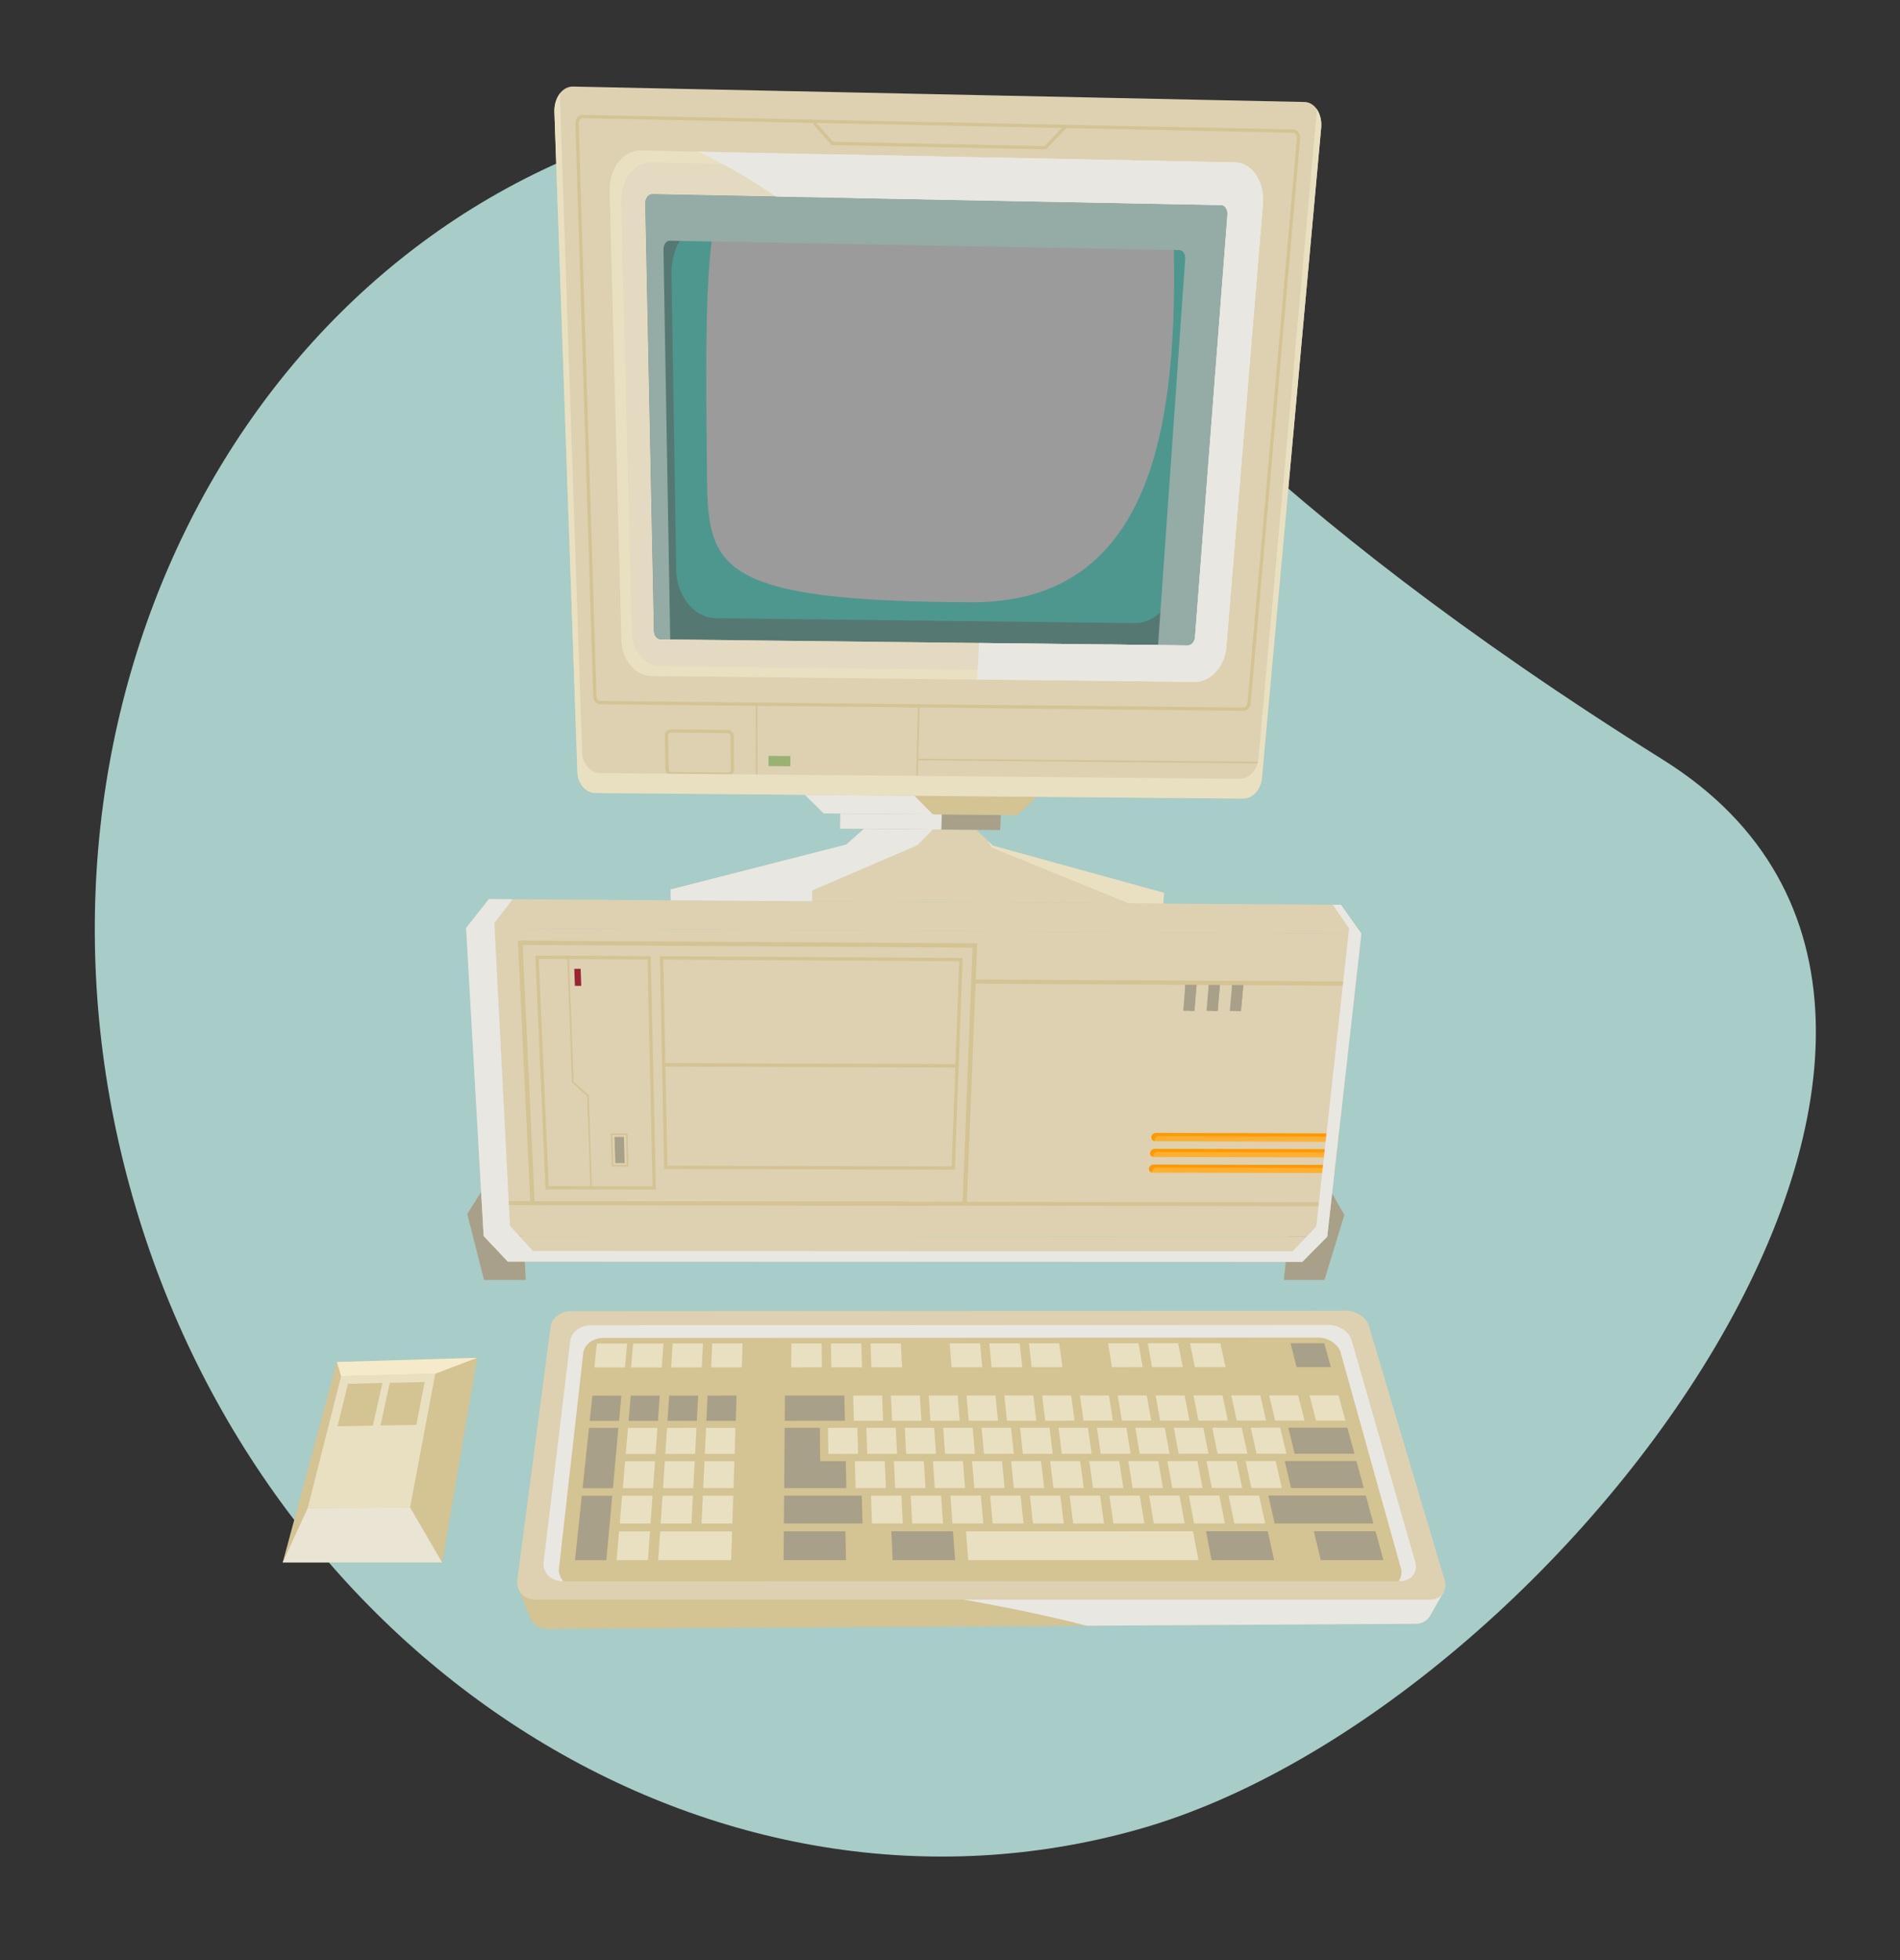 <svg xmlns="http://www.w3.org/2000/svg" viewBox="0 0 3036.02 3130.99"><rect x="0" y="0" width="3036.02" height="3130.99" fill="#333333" stroke="none"/><defs><style>.cls-1{isolation:isolate;}.cls-2{fill:#1c7d71;}.cls-3{fill:#a8ccc7;}.cls-4{fill:#d4c393;}.cls-5{fill:#e9e7e2;}.cls-15,.cls-16,.cls-21,.cls-5,.cls-8,.cls-9{mix-blend-mode:multiply;}.cls-6,.cls-8{fill:#a8a088;}.cls-7{fill:#ddd1b2;}.cls-9{fill:#ffaf30;}.cls-10{fill:#9a2431;}.cls-11{fill:#567873;}.cls-12{fill:#e4dac1;}.cls-13{fill:#4d978e;}.cls-14{fill:#9b9b9b;mix-blend-mode:soft-light;}.cls-15{fill:#95aba6;}.cls-16,.cls-19{fill:#e9e0c1;}.cls-17{fill:#99b273;}.cls-18{fill:#f90;}.cls-20{fill:#f5ebcb;}.cls-21{fill:#e9e4d4;}</style></defs><g class="cls-1"><g id="Objects"><path class="cls-2" d="M2663.41,2034.32a1.5,1.5,0,0,0,0-3,1.5,1.5,0,0,0,0,3Z"/><path class="cls-3" d="M2657.81,1213.9c661.58,413.9-160.49,1514.93-836,1707.35S425.4,2661.24,211.61,1910.72s160.49-1514.94,836-1707.36S1356.34,399.66,2657.81,1213.9Z"/><path class="cls-4" d="M2308,2540.71l-21.24,37.41a26.62,26.62,0,0,1-24.26,15.6l-1390.06,8.11a26.63,26.63,0,0,1-24.63-16.57l-18.16-44.55Z"/><path class="cls-5" d="M1450.34,2540.71H2308l-21.24,37.41a26.62,26.62,0,0,1-24.26,15.6L1736,2596.79C1647.06,2573.72,1547.89,2555.31,1450.34,2540.71Z"/><polygon class="cls-6" points="2051.52 2044.48 2116.29 2044.48 2148.15 1940.63 2128.59 1906.16 2066.04 1906.06 2051.52 2044.48"/><polygon class="cls-6" points="840.06 2044.48 773.42 2044.48 746.64 1939 768.82 1904.05 833.2 1904.15 840.06 2044.48"/><polygon class="cls-7" points="772.82 1974.37 2120.78 1975.42 2175.33 1491.23 744.82 1482.36 772.82 1974.37"/><polygon class="cls-7" points="781.13 1436.13 2142.71 1445.27 2175.33 1491.23 744.82 1482.36 781.13 1436.13"/><polygon class="cls-7" points="2081.01 2015.59 811.43 2015.18 772.82 1974.37 2120.78 1975.42 2081.01 2015.59"/><polygon class="cls-4" points="770 1924.86 2126.28 1926.65 2126.97 1920.52 769.65 1918.63 770 1924.86"/><path class="cls-4" d="M827.63,1502.46l733.8,4.39-16.73,419L847.58,1925ZM1554,1513.64l-718.86-4.25,19,409.36,684,1Z"/><path class="cls-4" d="M871.72,1899.87l-16.34-373.54,184.39,1.06,8.35,372.77Zm-10.86-368.26,15.87,363,166,.29-8.1-362.33Z"/><polygon class="cls-4" points="943.32 1897.42 945.93 1897.34 940.76 1749.49 916.58 1727.71 909.07 1529.21 906.45 1529.31 914 1728.91 938.18 1750.69 943.32 1897.42"/><polygon class="cls-6" points="1965.08 1614.94 1982.88 1615.03 1986.97 1570.2 1969.08 1570.11 1965.08 1614.94"/><polygon class="cls-6" points="1927.91 1614.77 1945.73 1614.85 1949.61 1570.01 1931.7 1569.91 1927.91 1614.77"/><polygon class="cls-6" points="1890.7 1614.59 1908.54 1614.67 1912.22 1569.81 1894.3 1569.71 1890.7 1614.59"/><polygon class="cls-8" points="1979.03 1578.14 1968.36 1578.09 1969.08 1570.11 1986.97 1570.2 1982.88 1615.03 1975.67 1614.99 1979.03 1578.14"/><polygon class="cls-8" points="1941.67 1577.95 1931.03 1577.89 1931.7 1569.91 1949.61 1570.01 1945.73 1614.85 1938.47 1614.82 1941.67 1577.95"/><polygon class="cls-8" points="1904.28 1577.75 1893.66 1577.69 1894.3 1569.71 1912.22 1569.81 1908.54 1614.67 1901.25 1614.64 1904.28 1577.75"/><path class="cls-9" d="M1847.37,1809.77l292,.76-1.49,13.22-291.52-.72c-3.94,0-6.91-3-6.63-6.64A7.54,7.54,0,0,1,1847.37,1809.77Z"/><path class="cls-9" d="M1845.43,1835l291.09.68-1.48,13.14-290.62-.64c-3.93,0-6.89-3-6.62-6.6S1841.5,1835,1845.43,1835Z"/><path class="cls-9" d="M1843.51,1860.12l290.19.6-1.47,13-289.73-.55c-3.91,0-6.87-3-6.59-6.56S1839.58,1860.11,1843.51,1860.12Z"/><path class="cls-4" d="M1058,1703.42l-3.52-175.94,481.07,2.74,2.71,0-6.48,175Zm1.82-170.69,3.31,165.47,463.6,1.77,6.09-164.54Z"/><path class="cls-4" d="M1063.85,1867.32h-2.56l-3.39-169.13L1532,1700l-6.22,168.25Zm-.62-163.88,3.19,158.65,454.29.92,5.83-157.81Z"/><path class="cls-4" d="M977.43,1863.31l-1.61-52.89,26.94.07,1.46,52.87Zm1.08-50.27L980,1860.7l21.55,0-1.32-47.64Z"/><polygon class="cls-6" points="996.97 1816.04 998.15 1857.83 983.18 1857.8 981.92 1816 996.97 1816.04"/><polygon class="cls-10" points="918.63 1574.71 928.77 1574.76 927.81 1547.58 917.63 1547.53 918.63 1574.71"/><polygon class="cls-7" points="1352.17 1349.07 1380.39 1324.06 1470.38 1324.78 1560.18 1325.49 1586.84 1350.88 1860.09 1426.19 1858.8 1443.37 1467.07 1440.74 1071.9 1438.09 1071.59 1420.75 1352.17 1349.07"/><polygon class="cls-6" points="1342.17 1323.75 1598.22 1325.8 1599.27 1301.62 1342.5 1299.5 1342.17 1323.75"/><polygon class="cls-4" points="1316.1 1299.28 1625.5 1301.84 1656.91 1272.79 1286.13 1269.6 1316.1 1299.28"/><path class="cls-7" d="M915.72,138.27l1168.64,24.62c16.82.35,28.76,19,26.7,41.63l-94.67,1038.89c-1.63,17.95-15,32.34-30,32.21l-1035-8.9c-15.27-.13-28.16-14.92-28.79-33.11L885.91,179.28C885.11,156.31,898.46,137.91,915.72,138.27Z"/><path class="cls-4" d="M1986.94,1135.39,959.12,1124.91c-6-.07-11-5.73-11.19-12.62l-28.5-914.06a15.79,15.79,0,0,1,4.12-11.62,10,10,0,0,1,7.35-3.1L2067,206.84a9.66,9.66,0,0,1,7,3.34,15.46,15.46,0,0,1,3.43,11.72l-78.92,901.31c-.59,6.85-5.62,12.18-11.48,12.18ZM930.8,188.74a5.23,5.23,0,0,0-3.53,1.55,10.72,10.72,0,0,0-2.61,7.78l28.5,914.06c.12,4.06,2.88,7.52,6,7.55L1987,1130.16h.06c3,0,5.92-3.38,6.27-7.4l78.92-901.32a10.46,10.46,0,0,0-2.11-7.77,4.54,4.54,0,0,0-3.23-1.6L930.8,188.74Z"/><path class="cls-11" d="M1897.92,1030.89l-842-9.54c-5.92-.06-10.86-6-11-13.23L1031.1,325.17c-.17-8.39,4.89-15.14,11.28-15l908.73,17.44c6.26.12,10.84,7,10.2,15.27L1909.45,1018C1908.9,1025.19,1903.73,1031,1897.92,1030.89Z"/><path class="cls-12" d="M1042.38,310.15l908.73,17.44c6.26.12,10.84,7,10.2,15.27L1909.45,1018c-.55,7.15-5.72,12.91-11.53,12.85l-842-9.54c-5.92-.06-10.86-6-11-13.23L1031.1,325.17c-.17-8.39,4.89-15.14,11.28-15Zm-18.91-69.66c-28.13-.56-50.16,29.14-49.19,66.08l18.68,716c.82,31.42,22.32,56.94,48,57.22l868.34,9.26c25.17.27,47.64-24.51,50.21-55.55l58.37-706.9c3-36.44-16.84-66.62-44.36-67.17l-950-19Z"/><path class="cls-13" d="M1138.09,352.37l716.76,13.44c36.11.68,62.57,39.73,59.15,86.8L1880,920c-3.07,42.13-32.87,75.68-66.63,75.29l-669.52-7.84c-34.28-.41-62.64-34.94-63.33-77.49L1073,437.65C1072.19,390.06,1101.36,351.69,1138.09,352.37Z"/><path class="cls-14" d="M1140.23,364.44c3.78-22.5,19.24-37.84,37-37.5L1841,339.57c19.24.37,34,19.57,34.57,44.74,5.83,275-24.66,578.61-322.68,577.69-405.35-1.26-421.67-54.71-423.16-197.41C1127.74,572.1,1126.7,444.76,1140.23,364.44Z"/><path class="cls-14" d="M1637.82,484.75c4.3-41.69,30.3-75,62.54-80,14.73-2.28,31.41-4.7,48.6-6.92,0,0,101.44-16,88.24,117.31-12.84,129.69-41.78,378.6-148.82,371.86C1606.81,881.88,1624.18,617.21,1637.82,484.75Z"/><path class="cls-15" d="M1042.38,310.15l908.73,17.44c6.26.12,10.84,7,10.2,15.27L1909.45,1018c-.55,7.15-5.72,12.91-11.53,12.85l-47.42-.54,43.34-616.54c.54-7.75-3.59-14.16-9.2-14.26l-814.37-15c-5.72-.1-10.27,6.2-10.13,14l10.8,622.89-15-.17c-5.92-.06-10.86-6-11-13.23L1031.1,325.17C1030.93,316.78,1036,310,1042.38,310.15Z"/><path class="cls-16" d="M974.28,306.57l18.69,716c.82,31.41,22.31,56.94,48,57.22l868.34,9.26c25.18.27,47.64-24.52,50.21-55.56l58.37-706.89c3-36.44-16.84-66.62-44.36-67.17l-950-19C995.34,239.93,973.31,269.63,974.28,306.57Zm18.23,16.5c-.86-35.56,20.43-64.14,47.54-63.6l916.18,18.09c26.56.53,45.76,29.58,42.93,64.68l-54.71,677.36c-2.43,30.09-24.14,54.13-48.52,53.86l-840.45-9.11c-24.85-.27-45.61-25-46.34-55.46Z"/><path class="cls-5" d="M2017.88,326.62l-58.37,706.89c-2.57,31-25,55.83-50.21,55.56l-128.5-1.37q-4.68-29.62-10.11-58.25l127.23,1.44c5.81.06,11-5.7,11.53-12.85l51.86-675.18c.64-8.29-3.94-15.15-10.2-15.27L1240,314a941.74,941.74,0,0,0-123.47-71.6l857,17.1C2001,260,2020.89,290.18,2017.88,326.62Z"/><path class="cls-5" d="M2017.88,326.62l-58.37,706.89c-2.57,31-25,55.83-50.21,55.56l-348-3.71c1.18-19.52,2.38-39.13,3-58.25l333.61,3.78c5.81.06,11-5.7,11.53-12.85l51.86-675.18c.64-8.29-3.94-15.15-10.2-15.27l-587-11.26c-13.52-24.46-27.26-47.82-41.13-69.86l650.55,13C2001,260,2020.89,290.18,2017.88,326.62Z"/><path class="cls-4" d="M1163,1239.32l-89.65-.79a10.19,10.19,0,0,1-10-9.86l-1-53.74a9.72,9.72,0,0,1,9.89-9.91h0l90.35.87a10.13,10.13,0,0,1,10,10l.34,53.68a9.63,9.63,0,0,1-2.85,6.92,9.78,9.78,0,0,1-6.94,2.85Zm-90.84-69.07h0a4.48,4.48,0,0,0-4.55,4.58l1,53.74a4.9,4.9,0,0,0,4.85,4.72l89.65.8a6.67,6.67,0,0,0,3.3-1.33,4.42,4.42,0,0,0,1.31-3.18l-.34-53.67a4.87,4.87,0,0,0-4.81-4.79l-90.34-.87Z"/><polygon class="cls-4" points="1465.68 1271.17 1469.64 1127.53 1467.03 1127.45 1463.06 1271.09 1465.68 1271.17"/><polygon class="cls-4" points="2018.68 1219.53 2018.7 1216.91 1465.97 1211.81 1465.95 1214.43 2018.68 1219.53"/><polygon class="cls-4" points="1671.22 238.61 1704.9 203.8 1701.14 200.16 1669.05 233.34 1331.14 226.53 1303.02 194.55 1299.09 198.01 1328.73 231.71 1329.89 231.74 1671.22 238.61"/><polygon class="cls-4" points="1207.79 1268.94 1210.41 1268.94 1210.14 1124.84 1207.53 1124.84 1207.79 1268.94"/><polygon class="cls-17" points="1228.07 1223.67 1262.93 1223.98 1263 1207.68 1228.07 1207.36 1228.07 1223.67"/><polygon class="cls-4" points="1555.33 1571.28 2165.95 1574.5 2166.7 1567.81 1555.59 1564.54 1555.33 1571.28"/><polygon class="cls-5" points="1352.17 1349.07 1380.39 1324.06 1470.38 1324.78 1490.55 1324.94 1466.14 1349.95 1297.91 1422.31 1297.76 1439.6 1071.9 1438.09 1071.59 1420.75 1352.17 1349.07"/><polygon class="cls-5" points="1342.17 1323.75 1504.12 1325.05 1504.9 1300.84 1342.5 1299.5 1342.17 1323.75"/><polygon class="cls-5" points="1461.18 1271.11 1490.44 1300.72 1316.1 1299.28 1286.13 1269.6 1461.18 1271.11"/><path class="cls-16" d="M895.47,148.43a52.38,52.38,0,0,0-.63,9.72L930.16,1202c.61,18,13.33,32.7,28.41,32.84L1981.23,1244c14.74.13,28-14.14,29.58-31.93l92.76-1028.77a53.83,53.83,0,0,0-.08-9.6c5.62,7.65,8.69,18.59,7.57,30.79l-94.67,1038.89c-1.63,17.95-15,32.34-30,32.21l-1035-8.9c-15.27-.13-28.16-14.92-28.79-33.11L885.91,179.28C885.48,166.88,889.26,155.94,895.47,148.43Z"/><path class="cls-18" d="M1847.37,1809.77l292,.76-.55,4.88-286.55-.73a7.56,7.56,0,0,0-7.65,6.61,5.33,5.33,0,0,0,.21,1.44,6.08,6.08,0,0,1-5.1-6.34A7.54,7.54,0,0,1,1847.37,1809.77Z"/><path class="cls-18" d="M1845.42,1835.17l291.09.68-.55,4.85-285.66-.65c-3.93,0-7.35,2.93-7.62,6.56a5.75,5.75,0,0,0,.2,1.44,6.07,6.07,0,0,1-5.09-6.3A7.53,7.53,0,0,1,1845.42,1835.17Z"/><path class="cls-18" d="M1843.5,1860.27l290.19.59-.54,4.82-284.78-.57c-3.93,0-7.33,2.92-7.61,6.53a5.2,5.2,0,0,0,.21,1.43c-3.1-.68-5.31-3.16-5.08-6.26C1836.17,1863.19,1839.57,1860.26,1843.5,1860.27Z"/><polygon class="cls-5" points="781.13 1436.13 819.1 1436.39 789.96 1474.39 814.88 1958.07 851.61 1998.24 2065.17 1998.86 2103.24 1959.3 2155.74 1482.98 2129.69 1445.18 2142.71 1445.27 2175.33 1491.23 2120.78 1975.42 2081.01 2015.59 811.43 2015.18 772.82 1974.37 744.82 1482.36 781.13 1436.13"/><polygon class="cls-19" points="1579.02 1343.43 1584.35 1353.73 1803.81 1443 1858.8 1443.37 1860.09 1426.19 1586.84 1350.88 1579.02 1343.43"/><path class="cls-7" d="M912.17,2094.3l1238.71-.73c16.15,0,32.45,10.78,36.45,24.19l121,405.84c5.19,17.4-5.66,31.63-24.28,31.63H856c-18.55,0-31.71-14.2-29.43-31.57l53.29-405.17C881.62,2105.09,896.08,2094.31,912.17,2094.3Z"/><path class="cls-4" d="M943.87,2116.8l1179-.66c16.54,0,33.08,10.94,37,24.56l101.56,353.93c4.9,17.11-6.29,31.1-25.05,31.1l-1337.67.05c-18.7,0-32.17-14-30.12-31l42.54-353.39C912.72,2127.75,927.39,2116.81,943.87,2116.8Z"/><polygon class="cls-6" points="2063.04 2376.83 2179.14 2376.8 2167.41 2333.73 2052.82 2333.76 2063.04 2376.83"/><polygon class="cls-19" points="2007.86 2322.12 2055.6 2322.1 2045.65 2280.45 1998.53 2280.46 2007.86 2322.12"/><polygon class="cls-19" points="1945.6 2322.14 1993.33 2322.12 1984.18 2280.47 1937.07 2280.49 1945.6 2322.14"/><polygon class="cls-19" points="1883.36 2322.15 1931.08 2322.14 1922.73 2280.49 1875.62 2280.51 1883.36 2322.15"/><polygon class="cls-19" points="1821.12 2322.17 1868.83 2322.16 1861.28 2280.51 1814.18 2280.53 1821.12 2322.17"/><polygon class="cls-19" points="1758.89 2322.19 1806.6 2322.18 1799.85 2280.53 1752.75 2280.55 1758.89 2322.19"/><polygon class="cls-19" points="1696.67 2322.21 1744.37 2322.2 1738.42 2280.55 1691.33 2280.57 1696.67 2322.21"/><polygon class="cls-19" points="1634.47 2322.23 1682.16 2322.21 1677.01 2280.58 1629.92 2280.59 1634.47 2322.23"/><polygon class="cls-19" points="1572.27 2322.25 1619.95 2322.23 1615.6 2280.6 1568.53 2280.61 1572.27 2322.25"/><polygon class="cls-19" points="1510.08 2322.26 1557.76 2322.25 1554.2 2280.62 1507.13 2280.64 1510.08 2322.26"/><polygon class="cls-19" points="1447.9 2322.28 1495.57 2322.27 1492.81 2280.64 1445.76 2280.66 1447.9 2322.28"/><polygon class="cls-19" points="1385.74 2322.3 1433.4 2322.29 1431.43 2280.66 1384.38 2280.68 1385.74 2322.3"/><polygon class="cls-19" points="1323.58 2322.32 1371.23 2322.31 1370.07 2280.68 1323.02 2280.7 1323.58 2322.32"/><polygon class="cls-19" points="1999.72 2376.84 2048.26 2376.83 2038.24 2333.77 1990.34 2333.78 1999.72 2376.84"/><polygon class="cls-19" points="1936.42 2376.86 1984.95 2376.84 1975.76 2333.79 1927.86 2333.8 1936.42 2376.86"/><polygon class="cls-19" points="1873.13 2376.87 1921.65 2376.86 1913.29 2333.8 1865.39 2333.82 1873.13 2376.87"/><polygon class="cls-19" points="1809.84 2376.88 1858.36 2376.87 1850.82 2333.82 1802.94 2333.84 1809.84 2376.88"/><polygon class="cls-19" points="1746.57 2376.9 1795.08 2376.89 1788.37 2333.84 1740.49 2333.85 1746.57 2376.9"/><polygon class="cls-19" points="1683.31 2376.91 1731.81 2376.9 1725.92 2333.86 1678.05 2333.87 1683.31 2376.91"/><polygon class="cls-19" points="1620.06 2376.93 1668.55 2376.92 1663.48 2333.88 1615.63 2333.89 1620.06 2376.93"/><polygon class="cls-19" points="1556.81 2376.94 1605.3 2376.93 1601.06 2333.89 1553.21 2333.91 1556.81 2376.94"/><polygon class="cls-19" points="1493.58 2376.95 1542.06 2376.95 1538.64 2333.91 1490.8 2333.92 1493.58 2376.95"/><polygon class="cls-19" points="1430.36 2376.97 1478.83 2376.96 1476.24 2333.93 1428.4 2333.94 1430.36 2376.97"/><polygon class="cls-19" points="1367.15 2376.99 1415.61 2376.97 1413.84 2333.95 1366.01 2333.96 1367.15 2376.99"/><polygon class="cls-19" points="1972.35 2433.44 2021.72 2433.43 2011.88 2388.9 1963.17 2388.91 1972.35 2433.44"/><polygon class="cls-19" points="1907.96 2433.45 1957.33 2433.44 1948.35 2388.91 1899.64 2388.92 1907.96 2433.45"/><polygon class="cls-19" points="1843.59 2433.46 1892.94 2433.45 1884.82 2388.92 1836.12 2388.93 1843.59 2433.46"/><polygon class="cls-19" points="1779.23 2433.47 1828.58 2433.46 1821.3 2388.94 1772.62 2388.95 1779.23 2433.47"/><polygon class="cls-19" points="1714.88 2433.48 1764.21 2433.47 1757.8 2388.95 1709.12 2388.96 1714.88 2433.48"/><polygon class="cls-19" points="1650.54 2433.49 1699.87 2433.48 1694.3 2388.96 1645.63 2388.97 1650.54 2433.49"/><polygon class="cls-19" points="1586.21 2433.5 1635.53 2433.49 1630.82 2388.98 1582.15 2388.99 1586.21 2433.5"/><polygon class="cls-19" points="1521.89 2433.51 1571.2 2433.5 1567.34 2388.99 1518.69 2389 1521.89 2433.51"/><polygon class="cls-19" points="1457.58 2433.52 1506.88 2433.51 1503.88 2389 1455.23 2389.01 1457.58 2433.52"/><polygon class="cls-19" points="1393.28 2433.53 1442.58 2433.52 1440.42 2389.02 1391.78 2389.03 1393.28 2433.53"/><polygon class="cls-6" points="1066.62 2269.52 1113.47 2269.5 1115.57 2229.23 1069.31 2229.25 1066.62 2269.52"/><polygon class="cls-19" points="2102.85 2269.14 2149.82 2269.13 2138.84 2228.8 2092.47 2228.82 2102.85 2269.14"/><polygon class="cls-19" points="2037.51 2269.17 2084.47 2269.15 2074.32 2228.83 2027.95 2228.85 2037.51 2269.17"/><polygon class="cls-19" points="1976.26 2269.19 2023.22 2269.17 2013.84 2228.86 1967.48 2228.88 1976.26 2269.19"/><polygon class="cls-19" points="1915.02 2269.21 1961.97 2269.19 1953.37 2228.88 1907.01 2228.9 1915.02 2269.21"/><polygon class="cls-19" points="1853.8 2269.23 1900.74 2269.22 1892.9 2228.91 1846.56 2228.93 1853.8 2269.23"/><polygon class="cls-19" points="1792.58 2269.26 1839.51 2269.24 1832.45 2228.93 1786.11 2228.95 1792.58 2269.26"/><polygon class="cls-19" points="1731.37 2269.28 1778.3 2269.26 1772.01 2228.96 1725.68 2228.98 1731.37 2269.28"/><polygon class="cls-19" points="1670.17 2269.3 1717.09 2269.28 1711.58 2228.98 1665.25 2229 1670.17 2269.3"/><polygon class="cls-19" points="1608.98 2269.32 1655.89 2269.3 1651.15 2229.01 1604.83 2229.03 1608.98 2269.32"/><polygon class="cls-19" points="1547.8 2269.34 1594.7 2269.33 1590.73 2229.03 1544.42 2229.05 1547.8 2269.34"/><polygon class="cls-19" points="1486.63 2269.37 1533.53 2269.35 1530.33 2229.06 1484.02 2229.08 1486.63 2269.37"/><polygon class="cls-19" points="1425.47 2269.39 1472.36 2269.37 1469.93 2229.08 1423.63 2229.1 1425.47 2269.39"/><polygon class="cls-19" points="1364.31 2269.41 1411.2 2269.39 1409.54 2229.11 1363.25 2229.13 1364.31 2269.41"/><polygon class="cls-6" points="1287.79 2229.16 1300.53 2229.15 1349.16 2229.13 1350.05 2269.42 1300.8 2269.43 1287.89 2269.44 1253.93 2269.45 1254.26 2229.17 1287.79 2229.16"/><polygon class="cls-19" points="1063.09 2322.4 1110.71 2322.38 1112.88 2280.77 1065.87 2280.79 1063.09 2322.4"/><polygon class="cls-6" points="2105.76 2280.43 2152.89 2280.41 2164.24 2322.07 2116.49 2322.08 2068.74 2322.1 2058.63 2280.44 2105.76 2280.43"/><polygon class="cls-19" points="1059.43 2377.05 1107.86 2377.04 1110.1 2334.03 1062.31 2334.05 1059.43 2377.05"/><polygon class="cls-6" points="1310.07 2280.71 1310.57 2333.97 1351.46 2333.96 1352.4 2376.99 1253.04 2377.01 1253.34 2340.77 1253.39 2333.99 1253.83 2280.72 1310.07 2280.71"/><polygon class="cls-19" points="1055.65 2433.58 1104.91 2433.57 1107.23 2389.09 1058.63 2389.1 1055.65 2433.58"/><polygon class="cls-6" points="2133.69 2388.87 2152.05 2388.87 2182.42 2388.86 2194.55 2433.41 2163.77 2433.41 2145.16 2433.41 2036.74 2433.43 2026.71 2388.89 2133.69 2388.87"/><polygon class="cls-6" points="1328.35 2389.04 1360.42 2389.03 1376.98 2389.03 1378.28 2433.53 1361.49 2433.54 1328.99 2433.54 1252.58 2433.55 1252.94 2389.06 1328.35 2389.04"/><polygon class="cls-6" points="1312.29 2446.01 1337.73 2446 1350.87 2446 1351.83 2492.06 1338.51 2492.06 1312.73 2492.06 1252.1 2492.07 1252.47 2446.01 1312.29 2446.01"/><polygon class="cls-6" points="1484.19 2445.98 1509.64 2445.98 1522.79 2445.98 1526.1 2492.04 1512.78 2492.04 1486.98 2492.05 1426.33 2492.05 1424.36 2445.99 1484.19 2445.98"/><polygon class="cls-6" points="1987.09 2445.91 2012.57 2445.91 2025.73 2445.91 2035.92 2492 2022.58 2492 1996.75 2492 1936.02 2492.01 1927.17 2445.92 1987.09 2445.91"/><polygon class="cls-6" points="2159.29 2445.89 2184.78 2445.89 2197.95 2445.88 2210.5 2491.99 2197.15 2491.99 2171.31 2491.99 2110.55 2492 2099.34 2445.9 2159.29 2445.89"/><polygon class="cls-6" points="1128.74 2269.5 1175.6 2269.48 1176.92 2229.2 1130.65 2229.22 1128.74 2269.5"/><polygon class="cls-19" points="1909.25 2183.82 1958.41 2183.8 1950.07 2145.6 1901.52 2145.62 1909.25 2183.82"/><polygon class="cls-19" points="1840.86 2183.85 1890.01 2183.83 1882.52 2145.63 1833.97 2145.66 1840.86 2183.85"/><polygon class="cls-19" points="1776.76 2183.88 1825.9 2183.86 1819.2 2145.66 1770.66 2145.69 1776.76 2183.88"/><polygon class="cls-19" points="1648.59 2183.94 1697.71 2183.92 1692.58 2145.73 1644.06 2145.76 1648.59 2183.94"/><polygon class="cls-19" points="1584.51 2183.97 1633.63 2183.95 1629.29 2145.76 1580.78 2145.79 1584.51 2183.97"/><polygon class="cls-19" points="1520.45 2184 1569.57 2183.98 1566.01 2145.8 1517.5 2145.82 1520.45 2184"/><polygon class="cls-19" points="1392.36 2184.06 1441.46 2184.04 1439.48 2145.86 1390.99 2145.89 1392.36 2184.06"/><polygon class="cls-19" points="1328.34 2184.09 1377.42 2184.07 1376.23 2145.9 1327.74 2145.92 1328.34 2184.09"/><polygon class="cls-19" points="1264.32 2184.12 1313.4 2184.1 1312.99 2145.93 1264.51 2145.95 1264.32 2184.12"/><polygon class="cls-19" points="1136.31 2184.18 1185.38 2184.16 1186.54 2145.99 1138.08 2146.02 1136.31 2184.18"/><polygon class="cls-19" points="1072.32 2184.22 1121.38 2184.19 1123.33 2146.03 1074.88 2146.05 1072.32 2184.22"/><polygon class="cls-19" points="1008.35 2184.24 1057.39 2184.22 1060.13 2146.06 1011.68 2146.09 1008.35 2184.24"/><polygon class="cls-19" points="949.63 2184.27 998.67 2184.25 1002.13 2146.09 953.69 2146.12 949.63 2184.27"/><polygon class="cls-6" points="2071.91 2183.74 2126.57 2183.72 2116.16 2145.51 2062.18 2145.54 2071.91 2183.74"/><polygon class="cls-19" points="1126.24 2322.38 1173.87 2322.36 1175.23 2280.75 1128.21 2280.77 1126.24 2322.38"/><polygon class="cls-19" points="1123.65 2377.04 1172.08 2377.03 1173.49 2334.01 1125.69 2334.03 1123.65 2377.04"/><polygon class="cls-19" points="1120.97 2433.57 1170.23 2433.57 1171.68 2389.07 1123.08 2389.08 1120.97 2433.57"/><polygon class="cls-19" points="1104.26 2446.04 1169.82 2446.03 1168.31 2492.07 1101.85 2492.08 1051.74 2492.08 1054.82 2446.04 1104.26 2446.04"/><polygon class="cls-6" points="942.34 2269.57 989.17 2269.55 992.84 2229.28 946.6 2229.3 942.34 2269.57"/><polygon class="cls-6" points="988.14 2280.82 984.36 2322.42 979.38 2377.07 930.97 2377.08 936.75 2322.43 941.15 2280.83 988.14 2280.82"/><polygon class="cls-6" points="978.28 2389.11 974.23 2433.59 968.9 2492.09 918.81 2492.09 924.99 2433.6 929.7 2389.13 978.28 2389.11"/><polygon class="cls-6" points="1004.44 2269.54 1051.28 2269.53 1054.17 2229.26 1007.92 2229.28 1004.44 2269.54"/><polygon class="cls-19" points="999.88 2322.42 1047.49 2322.4 1050.47 2280.8 1003.47 2280.81 999.88 2322.42"/><polygon class="cls-19" points="995.16 2377.07 1043.58 2377.06 1046.66 2334.05 998.88 2334.06 995.16 2377.07"/><polygon class="cls-19" points="990.28 2433.59 1039.53 2433.59 1042.71 2389.1 994.12 2389.11 990.28 2433.59"/><polygon class="cls-19" points="985.24 2492.09 1035.34 2492.08 1038.64 2446.05 989.21 2446.05 985.24 2492.09"/><polygon class="cls-19" points="1591.8 2445.97 1606.47 2445.97 1654.69 2445.96 1669.36 2445.96 1717.59 2445.95 1732.27 2445.95 1780.5 2445.94 1795.18 2445.94 1843.42 2445.93 1906.35 2445.92 1914.91 2492.01 1851.12 2492.01 1802.22 2492.02 1787.34 2492.02 1738.44 2492.03 1723.57 2492.03 1674.68 2492.03 1659.81 2492.03 1610.93 2492.03 1596.06 2492.04 1547.19 2492.04 1543.59 2445.97 1591.8 2445.97"/><path class="cls-5" d="M943.87,2116.8l1179-.66c16.53,0,33.07,10.94,37,24.56l101.56,353.93c4.9,17.11-6.29,31.1-25.05,31.1h-1.69c4.39-5.45,5.94-12.95,3.63-21.2l-96.1-344c-3.71-13.29-19.69-24-35.71-24l-1142.87.61c-16,0-30.13,10.69-31.63,24l-38.75,343.48a25.83,25.83,0,0,0,7.13,21.16h-1.68c-18.7,0-32.17-14-30.12-31l42.54-353.39C912.72,2127.75,927.39,2116.81,943.87,2116.8Z"/><polygon class="cls-4" points="451.78 2495.81 706.51 2495.79 762.51 2168.8 538.22 2175.5 451.78 2495.81"/><polygon class="cls-19" points="491.71 2408.82 655.29 2407.87 695.54 2194.31 545.08 2198.12 491.71 2408.82"/><polygon class="cls-20" points="695.54 2194.31 762.51 2168.8 538.22 2175.5 545.08 2198.12 695.54 2194.31"/><polygon class="cls-21" points="706.51 2495.79 655.29 2407.87 491.71 2408.82 451.78 2495.81 706.51 2495.79"/><polygon class="cls-4" points="607.99 2276.99 665.26 2275.96 678.59 2207.48 622.89 2208.82 607.99 2276.99"/><polygon class="cls-4" points="539.29 2278.22 595.84 2277.2 611.07 2209.11 556.05 2210.44 539.29 2278.22"/></g></g></svg>